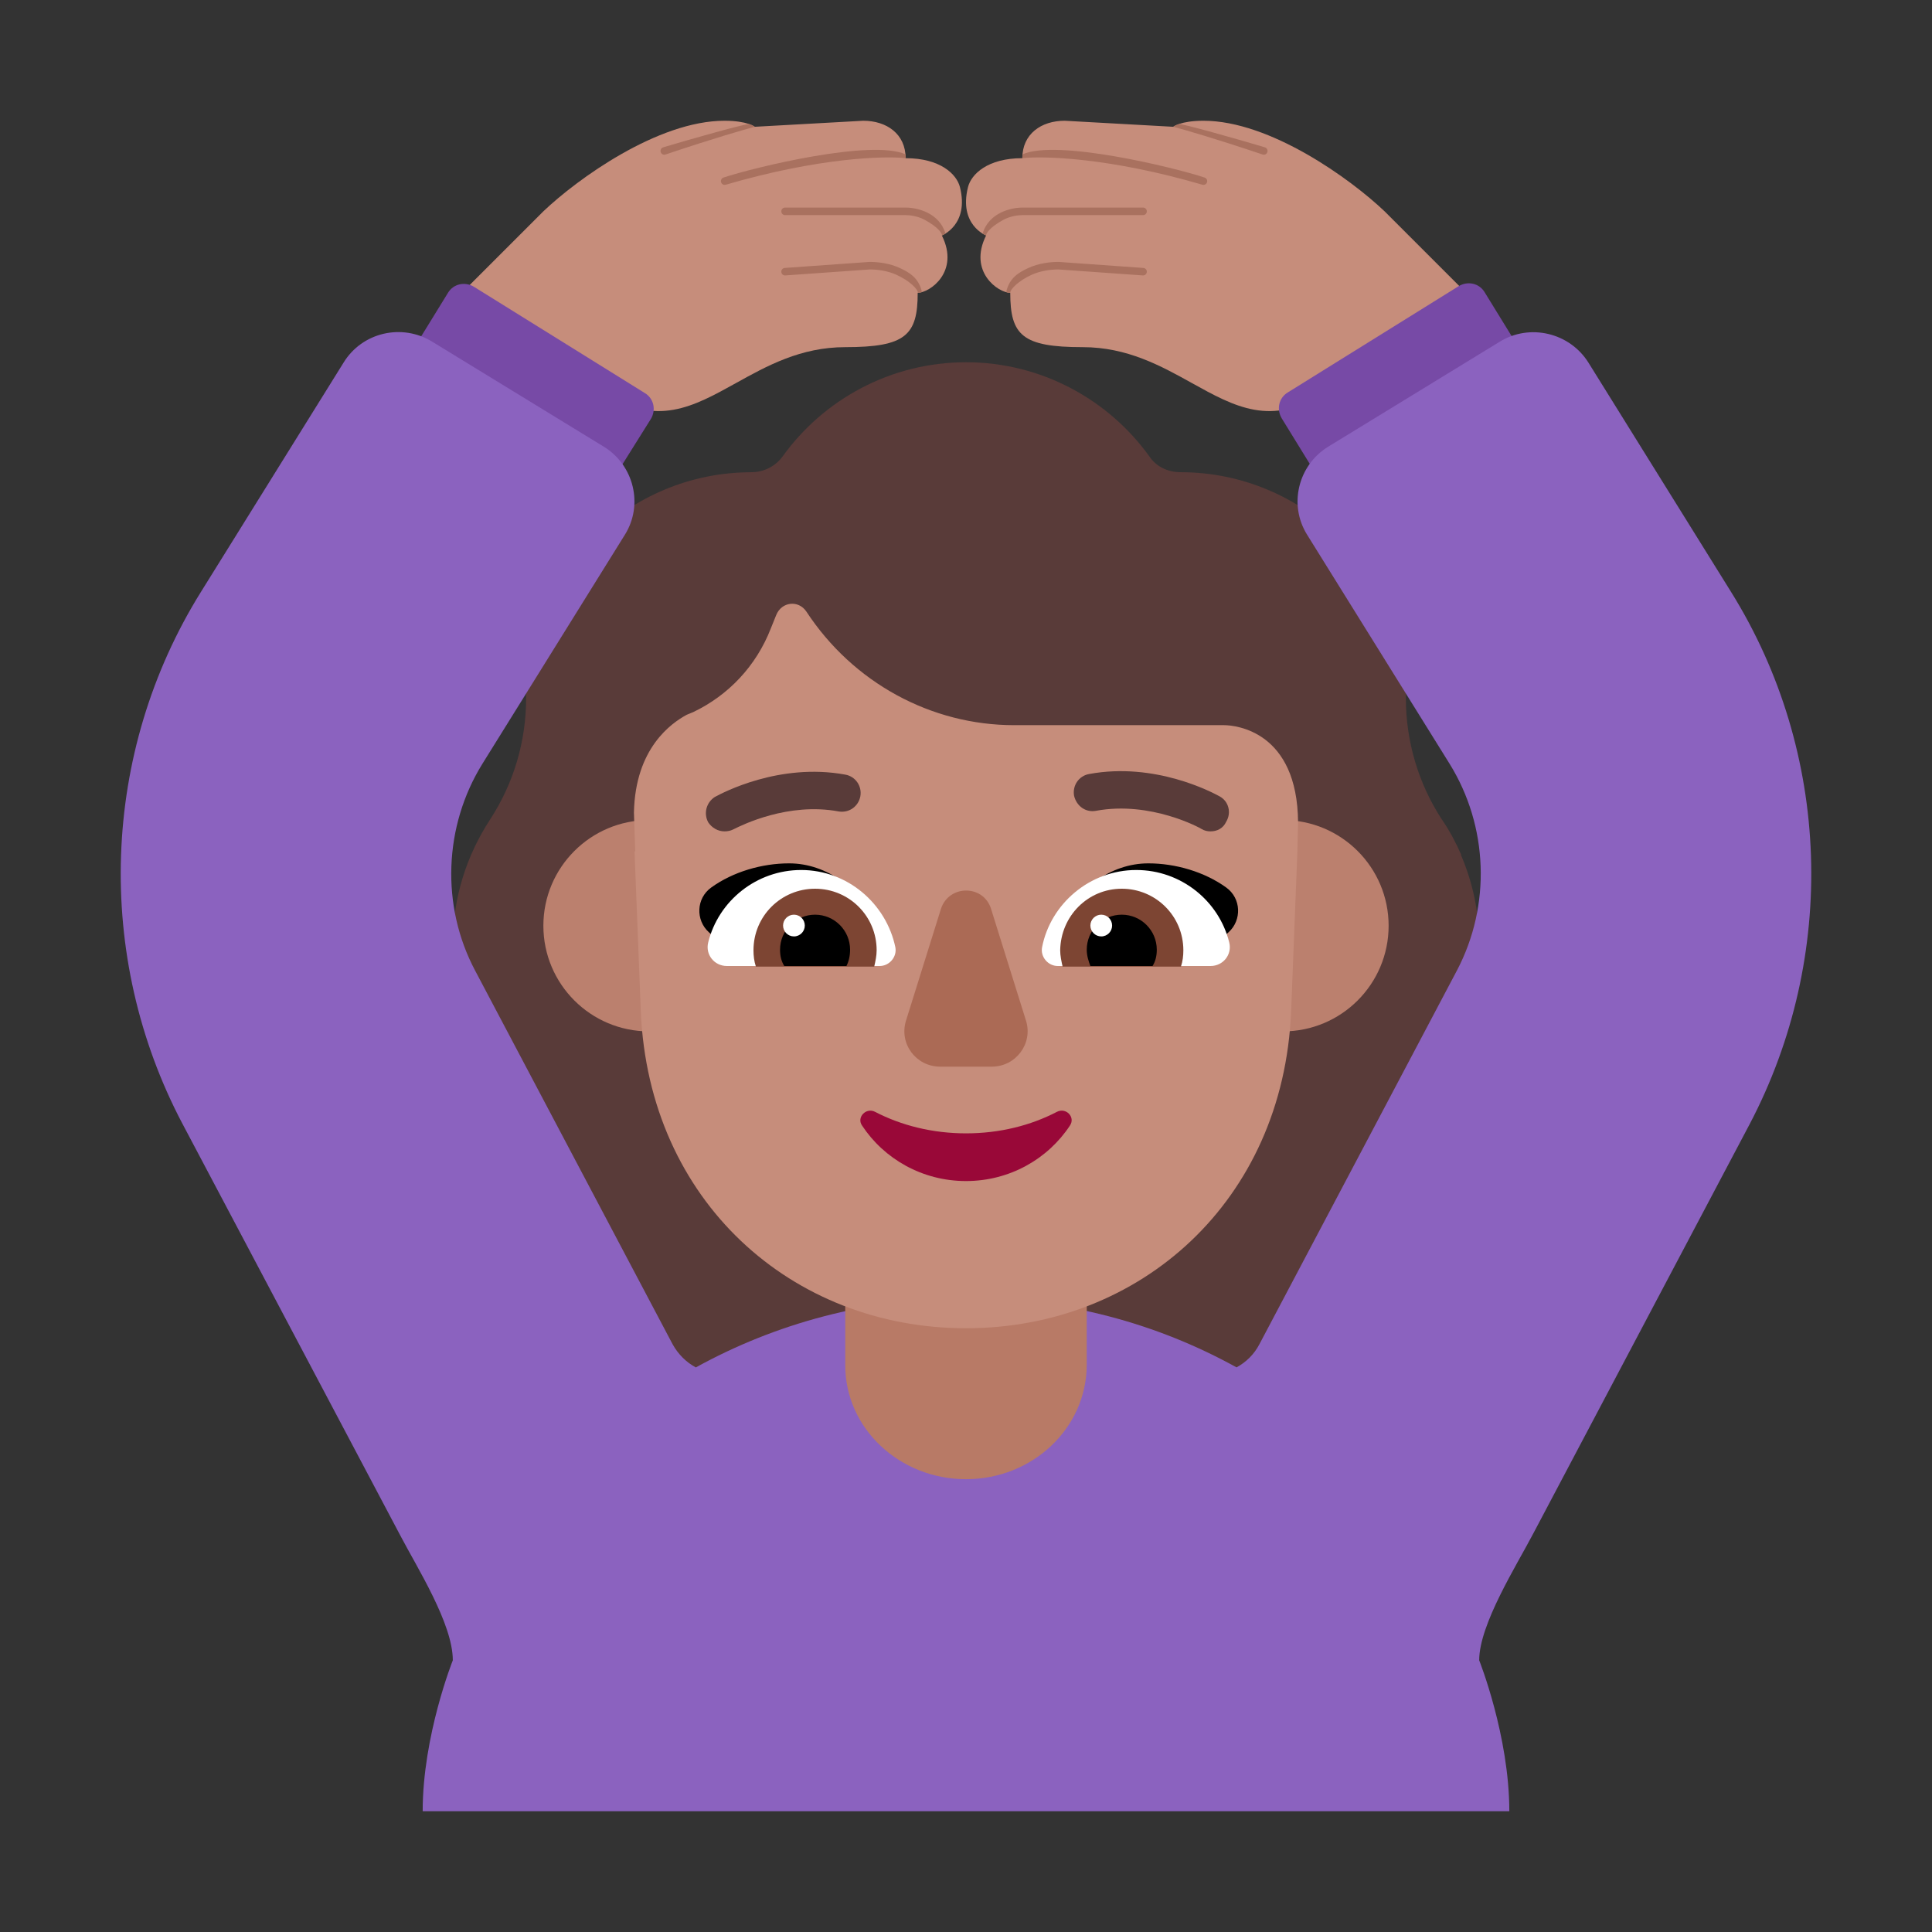 <svg width="32" height="32" viewBox="0 0 32 32" fill="none" xmlns="http://www.w3.org/2000/svg">
<rect x="0" y="0" width="32" height="32" fill="#333333" stroke="none"/>
<path d="M24.5 15.634C24.5 16.207 24.374 16.757 24.133 17.249C24.053 17.41 24.053 17.604 24.133 17.765C24.363 18.246 24.5 18.784 24.5 19.357C24.5 21.373 22.873 23 20.857 23H11.143C9.127 23 7.5 21.373 7.5 19.357C7.5 18.784 7.637 18.246 7.867 17.765C7.947 17.604 7.947 17.41 7.867 17.249C7.637 16.757 7.5 16.218 7.5 15.634C7.5 14.868 7.728 14.171 8.116 13.576L8.118 13.572C8.508 12.976 8.714 12.278 8.714 11.567V11.556C8.714 9.526 10.335 7.874 12.352 7.823C12.384 7.822 12.416 7.821 12.449 7.821C12.655 7.821 12.85 7.718 12.964 7.558C13.64 6.619 14.751 6 16 6C17.248 6 18.36 6.619 19.036 7.558C19.15 7.73 19.345 7.821 19.551 7.821C21.613 7.821 23.286 9.494 23.286 11.556V11.567C23.286 12.278 23.492 12.976 23.881 13.572L23.884 13.576C24.009 13.758 24.111 13.951 24.202 14.156H24.196C24.391 14.609 24.5 15.105 24.5 15.634Z" fill="#593B39"/>
<path d="M15 2.62C15 2.22 14.688 2 14.298 2L12.5 2.1C12.5 2.1 12.382 2 12 2C10.894 2 9.561 2.966 9 3.5L7.5 5L10 6.5C10.868 7.079 11.484 6.737 12.188 6.346C12.701 6.061 13.261 5.75 14 5.75C15 5.75 15.2 5.552 15.2 4.85C15.4 4.85 15.9 4.5 15.6 3.9C15.6 3.9 16.056 3.725 15.9 3.1C15.846 2.885 15.574 2.62 15 2.62Z" fill="#C68D7B"/>
<path d="M16.933 2.62C16.933 2.22 17.244 2 17.635 2L19.433 2.1C19.433 2.1 19.551 2 19.933 2C21.039 2 22.372 2.966 22.933 3.5L24.433 5L21.933 6.5C21.065 7.079 20.449 6.737 19.744 6.346C19.231 6.061 18.671 5.75 17.933 5.75C16.933 5.75 16.733 5.552 16.733 4.85C16.533 4.85 16.033 4.5 16.333 3.9C16.333 3.9 15.876 3.725 16.033 3.1C16.086 2.885 16.358 2.62 16.933 2.62Z" fill="#C68D7B"/>
<path d="M10.943 2.518C10.953 2.551 10.988 2.57 11.021 2.56C11.822 2.29 12.343 2.141 12.503 2.1C12.503 2.1 12.475 2.076 12.402 2.052C12.363 2.06 12.317 2.07 12.264 2.083C12.151 2.11 12.009 2.148 11.857 2.19C11.553 2.273 11.209 2.373 10.985 2.44C10.952 2.45 10.933 2.485 10.943 2.518Z" fill="#A9715F"/>
<path d="M14.405 4.463C14.542 4.463 14.707 4.487 14.847 4.551C15.066 4.65 15.203 4.789 15.203 4.85C15.221 4.85 15.242 4.847 15.265 4.841C15.265 4.84 15.265 4.835 15.265 4.83C15.265 4.823 15.265 4.816 15.265 4.814C15.208 4.6 15.062 4.511 14.899 4.437C14.737 4.363 14.552 4.338 14.403 4.338L12.999 4.438C12.964 4.44 12.938 4.47 12.941 4.504C12.943 4.539 12.973 4.565 13.008 4.562L14.405 4.463Z" fill="#A9715F"/>
<path d="M15.307 3.636C15.198 3.581 15.078 3.563 15.003 3.563H13.003C12.969 3.563 12.941 3.535 12.941 3.5C12.941 3.465 12.969 3.438 13.003 3.438H15.003C15.094 3.438 15.234 3.459 15.364 3.524C15.491 3.588 15.611 3.697 15.66 3.87C15.626 3.891 15.603 3.9 15.603 3.9C15.603 3.865 15.544 3.764 15.307 3.636Z" fill="#A9715F"/>
<path d="M11.944 3.02C11.955 3.053 11.99 3.07 12.023 3.059C13.553 2.612 14.647 2.58 15.003 2.62C15.003 2.599 15.002 2.578 15 2.557C14.436 2.3 12.487 2.773 11.983 2.941C11.951 2.952 11.933 2.987 11.944 3.02Z" fill="#A9715F"/>
<path d="M20.992 2.518C20.983 2.551 20.948 2.57 20.915 2.56C20.113 2.29 19.593 2.141 19.433 2.1C19.433 2.1 19.461 2.076 19.534 2.052C19.572 2.06 19.619 2.07 19.672 2.083C19.784 2.11 19.927 2.148 20.078 2.19C20.382 2.273 20.726 2.373 20.95 2.44C20.983 2.45 21.002 2.485 20.992 2.518Z" fill="#A9715F"/>
<path d="M17.53 4.463C17.394 4.463 17.229 4.487 17.088 4.551C16.87 4.65 16.733 4.789 16.733 4.85C16.714 4.85 16.693 4.847 16.671 4.841C16.671 4.84 16.671 4.835 16.671 4.83C16.67 4.823 16.67 4.816 16.671 4.814C16.727 4.6 16.874 4.511 17.037 4.437C17.199 4.363 17.383 4.338 17.533 4.338L18.937 4.438C18.971 4.44 18.997 4.47 18.995 4.504C18.992 4.539 18.963 4.565 18.928 4.562L17.53 4.463Z" fill="#A9715F"/>
<path d="M16.628 3.636C16.737 3.581 16.857 3.563 16.933 3.563H18.933C18.967 3.563 18.995 3.535 18.995 3.5C18.995 3.465 18.967 3.438 18.933 3.438H16.933C16.841 3.438 16.701 3.459 16.572 3.524C16.445 3.588 16.324 3.697 16.276 3.87C16.31 3.891 16.333 3.9 16.333 3.9C16.333 3.865 16.392 3.764 16.628 3.636Z" fill="#A9715F"/>
<path d="M19.992 3.02C19.981 3.053 19.945 3.07 19.913 3.059C18.383 2.612 17.288 2.58 16.933 2.62C16.933 2.599 16.933 2.578 16.935 2.557C17.5 2.3 19.449 2.773 19.952 2.941C19.985 2.952 20.003 2.987 19.992 3.02Z" fill="#A9715F"/>
<path d="M25.47 6.27L22.11 8.36L21.23 6.93C21.14 6.78 21.18 6.59 21.33 6.5L24.16 4.74C24.31 4.65 24.5 4.69 24.59 4.84L25.47 6.27Z" fill="#774AA6"/>
<path d="M6.54 6.28L9.89 8.36L10.78 6.94C10.87 6.79 10.83 6.6 10.68 6.51L7.85 4.75C7.7 4.66 7.51 4.7 7.42 4.85L6.54 6.28Z" fill="#774AA6"/>
<path d="M28.67 9.801L26.31 6.007C26 5.511 25.34 5.352 24.84 5.66L22 7.398C21.5 7.705 21.34 8.361 21.65 8.857L24.01 12.651C24.65 13.684 24.7 14.995 24.13 16.077L20.86 22.264C20.774 22.43 20.64 22.562 20.481 22.648C19.162 21.918 17.632 21.5 16 21.5C14.37 21.503 12.843 21.921 11.525 22.649C11.366 22.563 11.232 22.431 11.14 22.264L7.87 16.077C7.3 15.005 7.35 13.684 7.99 12.651L10.35 8.857C10.66 8.361 10.5 7.705 10 7.398L7.16 5.66C6.66 5.352 6 5.501 5.69 6.007L3.33 9.801C1.67 12.462 1.56 15.839 3.02 18.609L6.63 25.432C6.91 25.968 7.5 26.894 7.5 27.5C7.5 27.5 7 28.75 7.001 30H24.999C24.999 28.75 24.5 27.5 24.5 27.5C24.5 26.904 25.12 25.928 25.4 25.392L28.98 18.619C30.44 15.839 30.33 12.462 28.67 9.801Z" fill="#8B62BF"/>
<path d="M16 24.5C14.9 24.5 14 23.659 14 22.614V20.386C14 19.349 14.892 18.5 16 18.5C17.1 18.5 18 19.341 18 20.386V22.614C17.992 23.659 17.1 24.5 16 24.5Z" fill="#B87A66"/>
<path d="M12.5 15.333C12.5 16.3 11.716 17.083 10.75 17.083C9.784 17.083 9 16.3 9 15.333C9 14.367 9.784 13.583 10.75 13.583C11.716 13.583 12.5 14.367 12.5 15.333Z" fill="#BB806E"/>
<path d="M23 15.333C23 16.3 22.216 17.083 21.25 17.083C20.284 17.083 19.5 16.3 19.5 15.333C19.5 14.367 20.284 13.583 21.25 13.583C22.216 13.583 23 14.367 23 15.333Z" fill="#BB806E"/>
<path d="M10.51 14.101H10.522L10.511 13.802L10.5 13.458C10.522 12.39 11.12 11.977 11.374 11.839C11.391 11.833 11.41 11.825 11.43 11.816C11.449 11.807 11.468 11.799 11.485 11.793C12.06 11.518 12.525 11.035 12.769 10.404L12.857 10.186C12.946 9.967 13.222 9.933 13.355 10.128C14.13 11.311 15.425 12.011 16.797 12.011H20.272C20.471 12.011 21.489 12.114 21.5 13.619L21.489 14.101L21.385 16.757C21.252 19.894 18.887 22 16 22C13.113 22 10.748 19.894 10.614 16.757L10.51 14.101Z" fill="#C68D7B"/>
<path d="M15.584 15.057L15.006 16.906C14.888 17.286 15.171 17.667 15.572 17.667H16.428C16.829 17.667 17.112 17.28 16.994 16.906L16.416 15.057C16.292 14.648 15.714 14.648 15.584 15.057Z" fill="#AB6A55"/>
<path d="M16 18.772C15.448 18.772 14.929 18.642 14.493 18.415C14.344 18.339 14.184 18.507 14.278 18.642C14.642 19.195 15.277 19.562 16 19.562C16.723 19.562 17.358 19.195 17.722 18.642C17.816 18.502 17.656 18.339 17.507 18.415C17.071 18.642 16.557 18.772 16 18.772Z" fill="#990838"/>
<path d="M13.07 14.3C13.71 14.3 14.23 14.74 14.56 15.24C14.265 15.331 13.978 15.414 13.692 15.497C13.223 15.634 12.759 15.768 12.28 15.93L11.74 15.44C11.52 15.24 11.53 14.88 11.78 14.7C12.14 14.44 12.62 14.3 13.07 14.3Z" fill="black"/>
<path d="M19.02 14.3C18.38 14.3 17.86 14.74 17.53 15.24C17.828 15.332 18.118 15.416 18.405 15.5C18.87 15.636 19.328 15.769 19.81 15.93L20.35 15.44C20.57 15.24 20.56 14.88 20.31 14.7C19.95 14.44 19.47 14.3 19.02 14.3Z" fill="black"/>
<path d="M11.73 15.61C11.9 14.92 12.53 14.41 13.27 14.41C14.04 14.41 14.68 14.97 14.83 15.69C14.86 15.85 14.73 16 14.57 16H12.04C11.83 16 11.68 15.81 11.73 15.61Z" fill="white"/>
<path d="M20.36 15.61C20.19 14.92 19.56 14.41 18.82 14.41C18.05 14.41 17.4 14.97 17.26 15.69C17.23 15.85 17.36 16 17.52 16H20.05C20.26 16 20.41 15.81 20.36 15.61Z" fill="white"/>
<path d="M12.48 15.74C12.48 15.17 12.94 14.72 13.5 14.72C14.06 14.72 14.52 15.17 14.52 15.74C14.52 15.83 14.5 15.92 14.48 16.01H12.52C12.49 15.92 12.48 15.83 12.48 15.74Z" fill="#7D4533"/>
<path d="M19.6 15.74C19.6 15.17 19.14 14.72 18.58 14.72C18.02 14.72 17.57 15.17 17.56 15.74C17.56 15.83 17.58 15.92 17.6 16.01H19.56C19.59 15.92 19.6 15.83 19.6 15.74Z" fill="#7D4533"/>
<path d="M13.5 15.15C13.82 15.15 14.08 15.41 14.08 15.73C14.08 15.83 14.06 15.92 14.02 16H12.99C12.94 15.92 12.92 15.83 12.92 15.73C12.92 15.41 13.18 15.15 13.5 15.15Z" fill="black"/>
<path d="M18.58 15.15C18.26 15.15 18 15.41 18 15.73C18 15.83 18.03 15.92 18.06 16H19.09C19.14 15.92 19.16 15.83 19.16 15.73C19.16 15.41 18.9 15.15 18.58 15.15Z" fill="black"/>
<path d="M13.33 15.33C13.33 15.429 13.25 15.51 13.15 15.51C13.051 15.51 12.97 15.429 12.97 15.33C12.97 15.231 13.051 15.15 13.15 15.15C13.25 15.15 13.33 15.231 13.33 15.33Z" fill="white"/>
<path d="M18.42 15.33C18.42 15.429 18.34 15.51 18.24 15.51C18.141 15.51 18.06 15.429 18.06 15.33C18.06 15.231 18.141 15.15 18.24 15.15C18.34 15.15 18.42 15.231 18.42 15.33Z" fill="white"/>
<path d="M19.9 13.73C19.95 13.76 20 13.77 20.05 13.77C20.16 13.77 20.26 13.72 20.31 13.61C20.4 13.46 20.35 13.27 20.2 13.19C20.2 13.19 20.196 13.188 20.191 13.185C20.081 13.126 19.134 12.618 18.04 12.82C17.87 12.85 17.76 13.01 17.79 13.18C17.83 13.35 17.98 13.46 18.15 13.43C19.06 13.26 19.89 13.72 19.9 13.73Z" fill="#593B39"/>
<path d="M11.73 13.62C11.79 13.71 11.89 13.77 12 13.77C12.05 13.77 12.1 13.76 12.14 13.74C12.14 13.74 12.148 13.737 12.159 13.731C12.287 13.667 13.055 13.284 13.89 13.44C14.07 13.47 14.22 13.35 14.25 13.19C14.28 13.02 14.17 12.86 14 12.83C12.906 12.629 11.96 13.136 11.85 13.195C11.845 13.197 11.84 13.2 11.84 13.2C11.7 13.29 11.65 13.47 11.73 13.62Z" fill="#593B39"/>
</svg>
